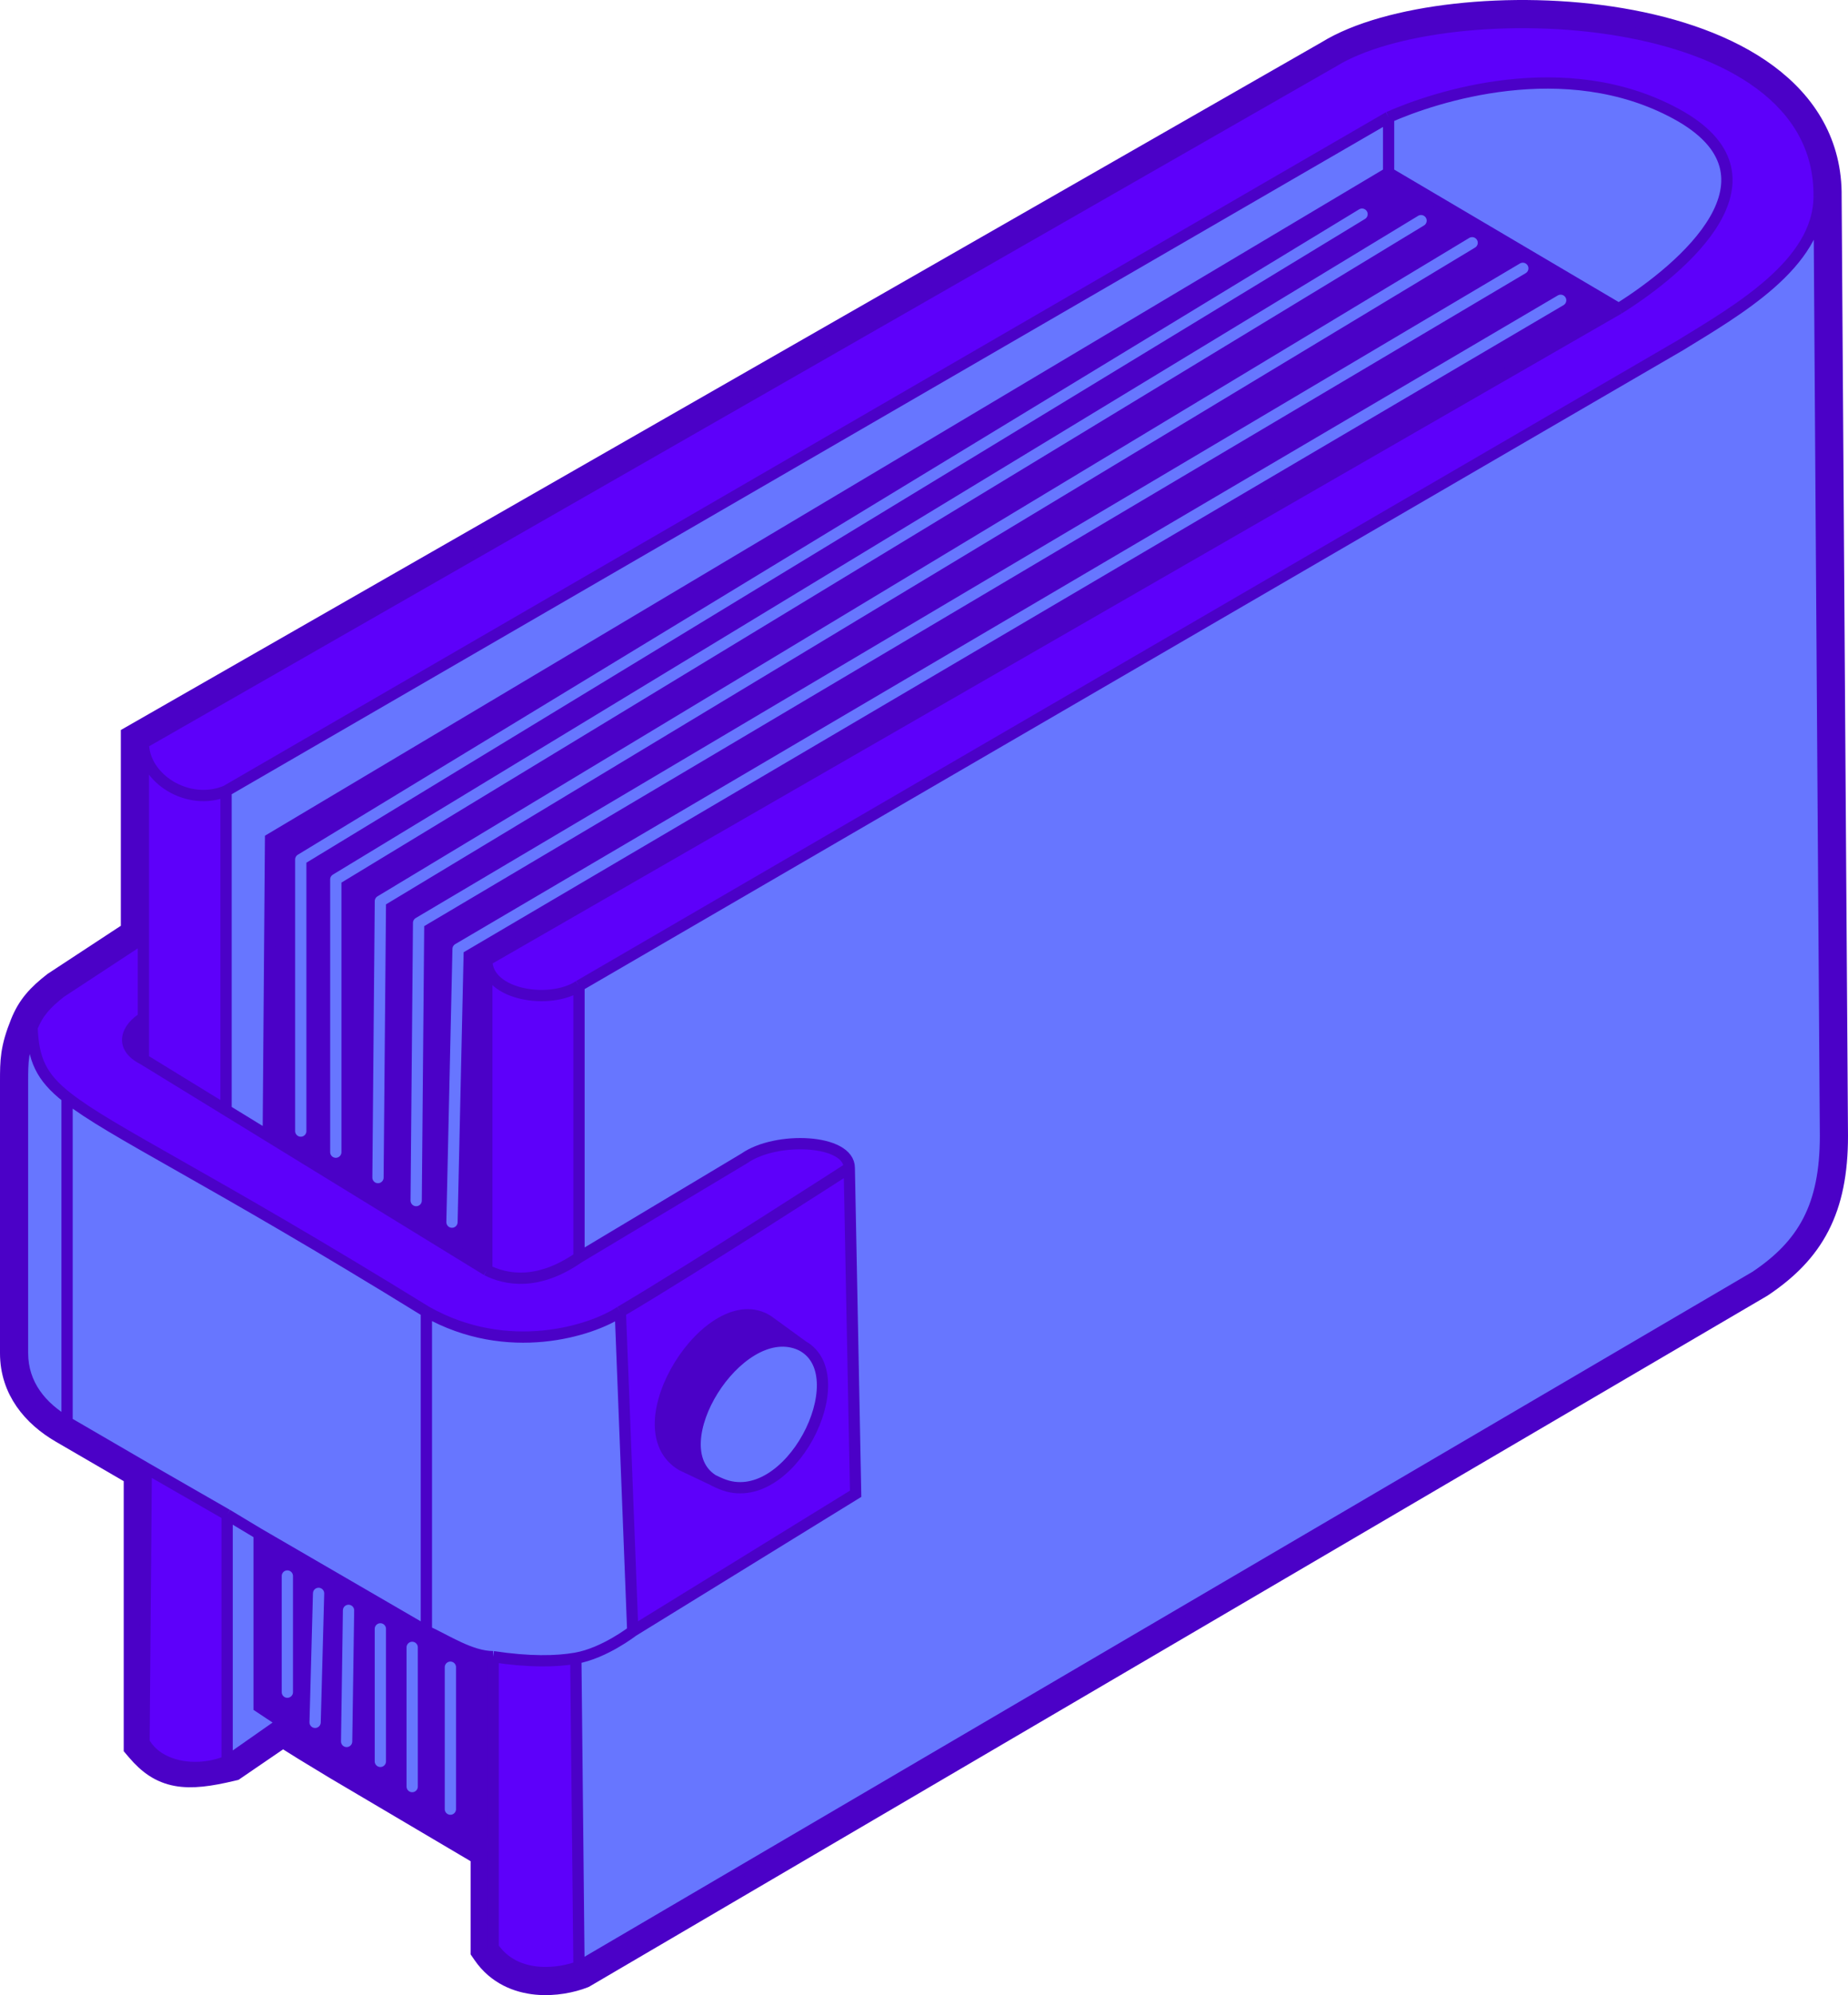 <?xml version="1.0" encoding="UTF-8"?> <svg xmlns="http://www.w3.org/2000/svg" width="328" height="354" viewBox="0 0 328 354" fill="none"><g clip-path="url(#clip0_12834_117)"><path d="M24.452 130.113L23.446 130.689V131.848V165.343L9.675 174.385L9.606 174.431L9.541 174.481C6.792 176.628 5.069 178.491 3.838 181.544L3.838 181.544C2.953 183.741 2.475 185.402 2.233 187.036C2 188.614 2 190.102 2 191.845L2 191.927V240.104C2 246.593 5.972 251.2 10.896 254.063L23.959 261.658V309.251V309.986L24.435 310.546C26.421 312.882 28.522 314.391 31.365 314.915C34.061 315.411 37.201 314.972 41.148 314.03L41.508 313.945L41.813 313.736L50.202 308.003L54.016 310.391L54.028 310.398L54.039 310.405L59.626 313.795L59.636 313.801L59.646 313.807L65.629 317.341L71.272 320.675L78.045 324.676L85.527 329.096V345.525V346.148L85.881 346.66C88.335 350.22 91.915 351.604 95.208 351.923C98.454 352.237 101.564 351.542 103.493 350.789L103.64 350.731L103.777 350.651L312.595 228.226L312.647 228.196L312.696 228.163C317.124 225.199 320.502 221.848 322.744 217.499C324.98 213.162 326 208.003 326 201.562L326 201.549L324.871 34.936C324.999 25.577 320.506 18.444 313.59 13.316C306.733 8.232 297.46 5.073 287.719 3.426C277.954 1.774 267.559 1.615 258.328 2.652C249.166 3.682 240.931 5.915 235.592 9.215L24.452 130.113Z" fill="#5D00FA" stroke="#4B01C7" stroke-width="4"></path><path fill-rule="evenodd" clip-rule="evenodd" d="M287.316 54.766L86.399 170.389V225.367L47.611 201.562L48.021 148.852L246.462 30.661L287.316 54.766ZM25.446 187.96C20.931 185.693 22.624 182.292 25.446 180.592V187.96Z" fill="#4B01C7"></path><path d="M45.986 302.849L50.154 305.613L87.527 327.955V293.948C83.577 293.948 79.252 291.05 75.675 289.414L45.986 272.172V302.849Z" fill="#4B01C7"></path><path d="M102.765 174.924V223.1L132.113 205.53C137.757 201.562 150.737 202.129 150.737 207.23L151.866 265.042L112.308 289.418C112.308 289.418 107.264 293.336 102.201 294.221L102.765 348.926L311.584 226.501C320.049 220.833 324 214.032 324 201.562L322.871 34.928C322.814 46.831 308.312 55.084 298.154 61.318L102.765 174.924Z" fill="#6776FF"></path><path d="M246.462 20.797V30.661L287.316 54.766C298.791 47.587 317.952 31.302 297.48 20.189C277.757 9.482 254.551 17.208 246.462 20.797Z" fill="#6776FF"></path><path d="M40.12 140.35V196.965L47.611 201.562L48.021 148.852L246.462 30.661V20.797L40.12 140.35Z" fill="#6776FF"></path><path d="M40.312 268.763V312.506L50.154 305.613L45.986 302.849V272.172L40.312 268.763Z" fill="#6776FF"></path><path d="M4 191.927V240.104C4 245.645 7.356 249.692 11.902 252.334V194.718C7.246 191.077 5.9 187.904 5.693 182.292C4 186.491 4 188.311 4 191.927Z" fill="#6776FF"></path><path d="M25.959 260.508L40.312 268.763L45.986 272.172L75.675 289.414V232.735C36.719 208.688 19.94 201.005 11.902 194.718V252.334L25.959 260.508Z" fill="#6776FF"></path><path d="M75.675 232.735V289.414C79.252 291.05 83.577 293.948 87.527 293.948C93.954 294.919 98.731 294.827 102.201 294.221C107.264 293.336 112.308 289.418 112.308 289.418L110.103 232.735C105.023 236.136 90.123 240.897 75.675 232.735Z" fill="#6776FF"></path><path d="M126.406 262.529C126.735 262.746 128.018 263.292 128.018 263.292C140.029 268.303 152.114 244.294 142.499 238.845C142.23 238.693 141.941 238.558 141.633 238.441C130.89 234.375 117.209 256.448 126.406 262.529Z" fill="#6776FF"></path><path d="M136.299 234.338C126.093 227.839 109.748 253.366 121.032 259.983L126.406 262.529C117.209 256.448 130.89 234.375 141.633 238.441C141.941 238.558 142.23 238.693 142.499 238.845L136.299 234.338Z" fill="#4B01C7"></path><path d="M25.446 131.848L236.615 10.934C256.501 -1.398 323.366 0.505 322.871 34.928M25.446 131.848V166.422M25.446 131.848C25.446 138.083 33.348 143.184 40.12 140.35M102.765 174.924C97.686 178.324 86.399 176.624 86.399 170.389M102.765 174.924V223.1M102.765 174.924L298.154 61.318C308.312 55.084 322.814 46.831 322.871 34.928M86.399 170.389V225.367M86.399 170.389L287.316 54.766M86.399 225.367C89.785 227.068 95.429 228.201 102.765 223.1M86.399 225.367L47.611 201.562M102.765 223.1L132.113 205.53C137.757 201.562 150.737 202.129 150.737 207.23M322.871 34.928L324 201.562C324 214.032 320.049 220.833 311.584 226.501L102.765 348.926M102.765 348.926C99.379 350.248 91.591 351.42 87.527 345.525V327.955M102.765 348.926L102.201 294.221M25.446 166.422L10.772 176.057C8.186 178.078 6.747 179.678 5.693 182.292M25.446 166.422V180.592M25.446 180.592V187.96M25.446 180.592C22.624 182.292 20.931 185.693 25.446 187.96M25.446 187.96L40.12 196.965M40.12 140.35V196.965M40.12 140.35L246.462 20.797M40.12 196.965L47.611 201.562M246.462 20.797V30.661M246.462 20.797C254.551 17.208 277.757 9.482 297.48 20.189C317.952 31.302 298.791 47.587 287.316 54.766M246.462 30.661L48.021 148.852L47.611 201.562M246.462 30.661L287.316 54.766M25.959 260.508L25.56 309.098C27.998 313.489 34.638 314.778 40.312 312.506M25.959 260.508L40.312 268.763M25.959 260.508L11.902 252.334M40.312 312.506V268.763M40.312 312.506L50.154 305.613M40.312 268.763L45.986 272.172M5.693 182.292C4 186.491 4 188.311 4 191.927V240.104C4 245.645 7.356 249.692 11.902 252.334M5.693 182.292C5.9 187.904 7.246 191.077 11.902 194.718M75.675 232.735V289.414M75.675 232.735C90.123 240.897 105.023 236.136 110.103 232.735M75.675 232.735C36.719 208.688 19.94 201.005 11.902 194.718M75.675 289.414L45.986 272.172M75.675 289.414C79.252 291.05 83.577 293.948 87.527 293.948M11.902 194.718V252.334M50.154 305.613L45.986 302.849V272.172M50.154 305.613L87.527 327.955M87.527 327.955V293.948M87.527 293.948C93.954 294.919 98.731 294.827 102.201 294.221M110.103 232.735L112.308 289.418M110.103 232.735C123.197 225.017 150.737 207.23 150.737 207.23M112.308 289.418C112.308 289.418 107.264 293.336 102.201 294.221M112.308 289.418L151.866 265.042L150.737 207.23M126.406 262.529C126.735 262.746 128.018 263.292 128.018 263.292C140.029 268.303 152.114 244.294 142.499 238.845M126.406 262.529L121.032 259.983C109.748 253.366 126.093 227.839 136.299 234.338L142.499 238.845M126.406 262.529C117.209 256.448 130.89 234.375 141.633 238.441C141.941 238.558 142.23 238.693 142.499 238.845" stroke="#4B01C7" stroke-width="2"></path><path d="M51 300.246V279.636M53.385 200.689V152.507L241.747 38M56.544 282.719L55.928 305.599M61.86 285.732L61.521 308.99M67.51 289.014V312.526M73.159 292.297V316.998M79.939 295.816V321M59.6 204.432V156.041L252.223 39.152M67.086 208.939L67.516 159.897L261.288 43.074M73.866 213.022L74.296 163.752L270.28 47.611M80.222 216.849L81.302 168.383L277 53.283" stroke="#6776FF" stroke-width="2" stroke-linecap="round" stroke-linejoin="round"></path></g><defs><clipPath id="clip0_12834_117"><rect width="328" height="354" fill="white"></rect></clipPath></defs></svg> 